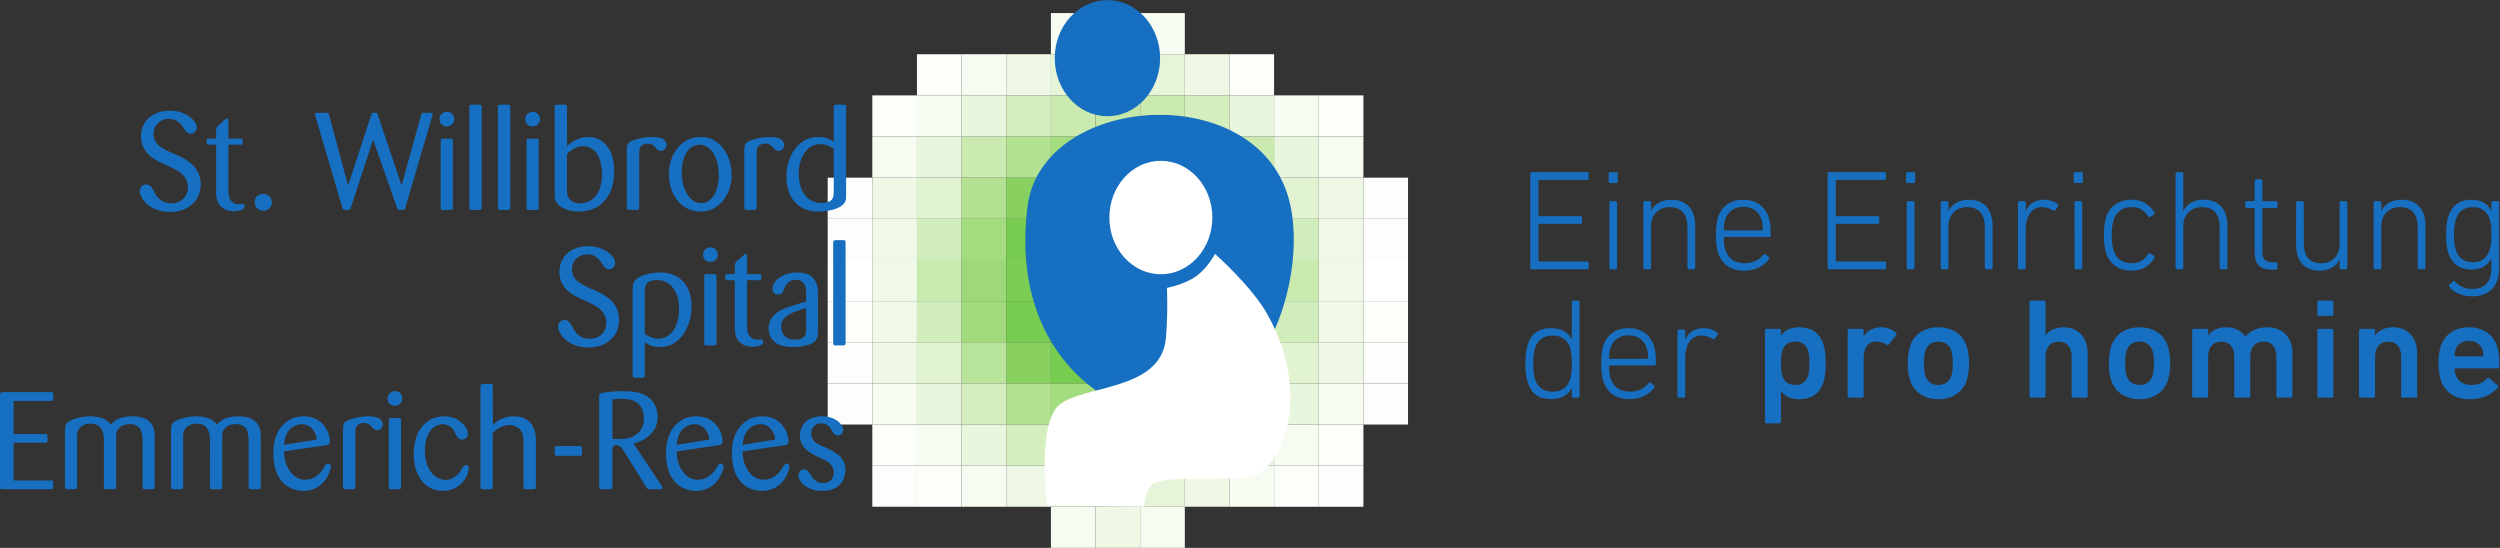 <?xml version="1.0" encoding="UTF-8" standalone="no"?>
<svg
   xmlns:dc="http://purl.org/dc/elements/1.1/"
   xmlns:cc="http://creativecommons.org/ns#"
   xmlns:rdf="http://www.w3.org/1999/02/22-rdf-syntax-ns#"
   xmlns:svg="http://www.w3.org/2000/svg"
   xmlns="http://www.w3.org/2000/svg"
   viewBox="0 0 799.32 175.173"
   height="175.173"
   width="799.32"
   xml:space="preserve"
   id="svg2"
   version="1.1"><rect x="0" y="0" width="799.32" height="175.173" fill="#333333" stroke="none"/><defs
     id="defs6" /><g
     transform="matrix(1.333,0,0,-1.333,0,175.173)"
     id="g10"><g
       transform="scale(0.1)"
       id="g12"><path
         id="path14"
         style="fill:#c4c3c3;fill-opacity:1;fill-rule:nonzero;stroke:none"
         d="m 2627.76,789.281 h 107.06 v -98.707 h -107.06 v 98.707 0" /><path
         id="path16"
         style="fill:#74ca4c;fill-opacity:1;fill-rule:nonzero;stroke:none"
         d="m 2627.76,887.973 h 107.06 v -98.692 h -107.06 v 98.692 0" /><path
         id="path18"
         style="fill:#9cd976;fill-opacity:1;fill-rule:nonzero;stroke:none"
         d="m 2627.76,986.672 h 107.06 v -98.699 h -107.06 v 98.699 0" /><path
         id="path20"
         style="fill:#c3e8a8;fill-opacity:1;fill-rule:nonzero;stroke:none"
         d="m 2627.76,1085.37 h 107.06 v -98.698 h -107.06 v 98.698 0" /><path
         id="path22"
         style="fill:#e6f5d9;fill-opacity:1;fill-rule:nonzero;stroke:none"
         d="m 2627.76,1184.07 h 107.06 v -98.7 h -107.06 v 98.7 0" /><path
         id="path24"
         style="fill:#eef8e5;fill-opacity:1;fill-rule:nonzero;stroke:none"
         d="m 2627.76,1282.77 h 107.06 v -98.7 h -107.06 v 98.7 0" /><path
         id="path26"
         style="fill:#5ec238;fill-opacity:1;fill-rule:nonzero;stroke:none"
         d="m 2627.76,591.875 h 107.06 V 493.18 h -107.06 v 98.695 0" /><path
         id="path28"
         style="fill:#cac9c9;fill-opacity:1;fill-rule:nonzero;stroke:none"
         d="m 2627.76,493.242 h 107.06 v -98.691 h -107.06 v 98.691 0" /><path
         id="path30"
         style="fill:#9cd976;fill-opacity:1;fill-rule:nonzero;stroke:none"
         d="m 2627.76,394.598 h 107.06 V 295.91 h -107.06 v 98.688 0" /><path
         id="path32"
         style="fill:#e7e6e6;fill-opacity:1;fill-rule:nonzero;stroke:none"
         d="m 2627.76,295.98 h 107.06 v -98.71 h -107.06 v 98.71 0" /><path
         id="path34"
         style="fill:#e6f5d9;fill-opacity:1;fill-rule:nonzero;stroke:none"
         d="m 2627.76,197.332 h 107.06 V 98.629 h -107.06 v 98.703 0" /><path
         id="path36"
         style="fill:#eef8e5;fill-opacity:1;fill-rule:nonzero;stroke:none"
         d="m 2627.76,98.691 h 107.06 V 0 h -107.06 v 98.691 0" /><path
         id="path38"
         style="fill:#67c540;fill-opacity:1;fill-rule:nonzero;stroke:none"
         d="m 2734.78,690.574 h 107.07 v -98.699 h -107.07 v 98.699 0" /><path
         id="path40"
         style="fill:#67c540;fill-opacity:1;fill-rule:nonzero;stroke:none"
         d="m 2734.78,789.281 h 107.07 v -98.707 h -107.07 v 98.707 0" /><path
         id="path42"
         style="fill:#77cb4f;fill-opacity:1;fill-rule:nonzero;stroke:none"
         d="m 2734.78,887.973 h 107.07 v -98.692 h -107.07 v 98.692 0" /><path
         id="path44"
         style="fill:#a4dc80;fill-opacity:1;fill-rule:nonzero;stroke:none"
         d="m 2734.78,986.672 h 107.07 v -98.699 h -107.07 v 98.699 0" /><path
         id="path46"
         style="fill:#caeab0;fill-opacity:1;fill-rule:nonzero;stroke:none"
         d="m 2734.78,1085.37 h 107.07 v -98.698 h -107.07 v 98.698 0" /><path
         id="path48"
         style="fill:#e6f5d9;fill-opacity:1;fill-rule:nonzero;stroke:none"
         d="m 2734.78,1184.07 h 107.07 v -98.7 h -107.07 v 98.7 0" /><path
         id="path50"
         style="fill:#f7fcf2;fill-opacity:1;fill-rule:nonzero;stroke:none"
         d="m 2734.78,1282.77 h 107.07 v -98.7 h -107.07 v 98.7 0" /><path
         id="path52"
         style="fill:#67c540;fill-opacity:1;fill-rule:nonzero;stroke:none"
         d="m 2734.78,591.875 h 107.07 V 493.18 h -107.07 v 98.695 0" /><path
         id="path54"
         style="fill:#77cb4f;fill-opacity:1;fill-rule:nonzero;stroke:none"
         d="m 2734.78,493.242 h 107.07 v -98.691 h -107.07 v 98.691 0" /><path
         id="path56"
         style="fill:#caeab0;fill-opacity:1;fill-rule:nonzero;stroke:none"
         d="m 2734.78,295.98 h 107.07 v -98.71 h -107.07 v 98.71 0" /><path
         id="path58"
         style="fill:#f7fcf2;fill-opacity:1;fill-rule:nonzero;stroke:none"
         d="m 2734.78,98.691 h 107.07 V 0 h -107.07 v 98.691 0" /><path
         id="path60"
         style="fill:#a4dc80;fill-opacity:1;fill-rule:nonzero;stroke:none"
         d="m 2734.78,394.598 h 107.07 V 295.91 h -107.07 v 98.688 0" /><path
         id="path62"
         style="fill:#e6f5d9;fill-opacity:1;fill-rule:nonzero;stroke:none"
         d="m 2734.78,197.332 h 107.07 V 98.629 h -107.07 v 98.703 0" /><path
         id="path64"
         style="fill:#7ccd54;fill-opacity:1;fill-rule:nonzero;stroke:none"
         d="m 2841.86,690.574 h 107.07 v -98.699 h -107.07 v 98.699 0" /><path
         id="path66"
         style="fill:#77cb4f;fill-opacity:1;fill-rule:nonzero;stroke:none"
         d="m 2841.86,789.281 h 107.07 v -98.707 h -107.07 v 98.707 0" /><path
         id="path68"
         style="fill:#88d160;fill-opacity:1;fill-rule:nonzero;stroke:none"
         d="m 2841.86,887.973 h 107.07 v -98.692 h -107.07 v 98.692 0" /><path
         id="path70"
         style="fill:#b3e192;fill-opacity:1;fill-rule:nonzero;stroke:none"
         d="m 2841.86,986.672 h 107.07 v -98.699 h -107.07 v 98.699 0" /><path
         id="path72"
         style="fill:#d4eebe;fill-opacity:1;fill-rule:nonzero;stroke:none"
         d="m 2841.86,1085.37 h 107.07 v -98.698 h -107.07 v 98.698 0" /><path
         id="path74"
         style="fill:#eef8e5;fill-opacity:1;fill-rule:nonzero;stroke:none"
         d="m 2841.86,1184.07 h 107.07 v -98.7 h -107.07 v 98.7 0" /><path
         id="path76"
         style="fill:#77cb4f;fill-opacity:1;fill-rule:nonzero;stroke:none"
         d="m 2841.86,591.875 h 107.07 V 493.18 h -107.07 v 98.695 0" /><path
         id="path78"
         style="fill:#88d160;fill-opacity:1;fill-rule:nonzero;stroke:none"
         d="m 2841.86,493.242 h 107.07 v -98.691 h -107.07 v 98.691 0" /><path
         id="path80"
         style="fill:#b3e192;fill-opacity:1;fill-rule:nonzero;stroke:none"
         d="m 2841.86,394.598 h 107.07 V 295.91 h -107.07 v 98.688 0" /><path
         id="path82"
         style="fill:#d4eebe;fill-opacity:1;fill-rule:nonzero;stroke:none"
         d="m 2841.86,295.98 h 107.07 v -98.71 h -107.07 v 98.71 0" /><path
         id="path84"
         style="fill:#eef8e5;fill-opacity:1;fill-rule:nonzero;stroke:none"
         d="m 2841.86,197.332 h 107.07 V 98.629 h -107.07 v 98.703 0" /><path
         id="path86"
         style="fill:#9dd978;fill-opacity:1;fill-rule:nonzero;stroke:none"
         d="m 2948.88,690.574 h 107.07 v -98.699 h -107.07 v 98.699 0" /><path
         id="path88"
         style="fill:#a4dc80;fill-opacity:1;fill-rule:nonzero;stroke:none"
         d="m 2948.88,789.281 h 107.07 v -98.707 h -107.07 v 98.707 0" /><path
         id="path90"
         style="fill:#b3e192;fill-opacity:1;fill-rule:nonzero;stroke:none"
         d="m 2948.88,887.973 h 107.07 v -98.692 h -107.07 v 98.692 0" /><path
         id="path92"
         style="fill:#caeab0;fill-opacity:1;fill-rule:nonzero;stroke:none"
         d="m 2948.88,986.672 h 107.07 v -98.699 h -107.07 v 98.699 0" /><path
         id="path94"
         style="fill:#e9f6de;fill-opacity:1;fill-rule:nonzero;stroke:none"
         d="m 2948.88,1085.37 h 107.07 v -98.698 h -107.07 v 98.698 0" /><path
         id="path96"
         style="fill:#fcfefa;fill-opacity:1;fill-rule:nonzero;stroke:none"
         d="m 2948.88,1184.07 h 107.07 v -98.7 h -107.07 v 98.7 0" /><path
         id="path98"
         style="fill:#a1da7c;fill-opacity:1;fill-rule:nonzero;stroke:none"
         d="m 2948.88,591.875 h 107.07 V 493.18 h -107.07 v 98.695 0" /><path
         id="path100"
         style="fill:#b9e49b;fill-opacity:1;fill-rule:nonzero;stroke:none"
         d="m 2948.88,493.242 h 107.07 v -98.691 h -107.07 v 98.691 0" /><path
         id="path102"
         style="fill:#e9f6de;fill-opacity:1;fill-rule:nonzero;stroke:none"
         d="m 2948.88,295.98 h 107.07 v -98.71 h -107.07 v 98.71 0" /><path
         id="path104"
         style="fill:#c2e7a5;fill-opacity:1;fill-rule:nonzero;stroke:none"
         d="m 2948.88,394.598 h 107.07 V 295.91 h -107.07 v 98.688 0" /><path
         id="path106"
         style="fill:#f7fcf2;fill-opacity:1;fill-rule:nonzero;stroke:none"
         d="m 2948.88,197.332 h 107.07 V 98.629 h -107.07 v 98.703 0" /><path
         id="path108"
         style="fill:#c8eaae;fill-opacity:1;fill-rule:nonzero;stroke:none"
         d="m 3056.06,690.574 h 107.07 v -98.699 h -107.07 v 98.699 0" /><path
         id="path110"
         style="fill:#d2edbc;fill-opacity:1;fill-rule:nonzero;stroke:none"
         d="m 3056.06,789.281 h 107.07 v -98.707 h -107.07 v 98.707 0" /><path
         id="path112"
         style="fill:#e1f3d1;fill-opacity:1;fill-rule:nonzero;stroke:none"
         d="m 3056.06,887.973 h 107.07 v -98.692 h -107.07 v 98.692 0" /><path
         id="path114"
         style="fill:#e9f6de;fill-opacity:1;fill-rule:nonzero;stroke:none"
         d="m 3056.06,986.672 h 107.07 v -98.699 h -107.07 v 98.699 0" /><path
         id="path116"
         style="fill:#f7fcf2;fill-opacity:1;fill-rule:nonzero;stroke:none"
         d="m 3056.06,1085.37 h 107.07 v -98.698 h -107.07 v 98.698 0" /><path
         id="path118"
         style="fill:#d2edbc;fill-opacity:1;fill-rule:nonzero;stroke:none"
         d="m 3056.06,591.875 h 107.07 V 493.18 h -107.07 v 98.695 0" /><path
         id="path120"
         style="fill:#e1f3d1;fill-opacity:1;fill-rule:nonzero;stroke:none"
         d="m 3056.06,493.242 h 107.07 v -98.691 h -107.07 v 98.691 0" /><path
         id="path122"
         style="fill:#f7fcf2;fill-opacity:1;fill-rule:nonzero;stroke:none"
         d="m 3056.06,295.98 h 107.07 v -98.71 h -107.07 v 98.71 0" /><path
         id="path124"
         style="fill:#e9f6de;fill-opacity:1;fill-rule:nonzero;stroke:none"
         d="m 3056.06,394.598 h 107.07 V 295.91 h -107.07 v 98.688 0" /><path
         id="path126"
         style="fill:#fcfefa;fill-opacity:1;fill-rule:nonzero;stroke:none"
         d="m 3056.06,197.332 h 107.07 V 98.629 h -107.07 v 98.703 0" /><path
         id="path128"
         style="fill:#f0f9e8;fill-opacity:1;fill-rule:nonzero;stroke:none"
         d="m 3163.14,690.574 h 107.06 v -98.699 h -107.06 v 98.699 0" /><path
         id="path130"
         style="fill:#f0f9e8;fill-opacity:1;fill-rule:nonzero;stroke:none"
         d="m 3163.14,789.281 h 107.06 v -98.707 h -107.06 v 98.707 0" /><path
         id="path132"
         style="fill:#eef8e5;fill-opacity:1;fill-rule:nonzero;stroke:none"
         d="m 3163.14,887.973 h 107.06 v -98.692 h -107.06 v 98.692 0" /><path
         id="path134"
         style="fill:#f7fcf2;fill-opacity:1;fill-rule:nonzero;stroke:none"
         d="m 3163.14,986.672 h 107.06 v -98.699 h -107.06 v 98.699 0" /><path
         id="path136"
         style="fill:#fcfefa;fill-opacity:1;fill-rule:nonzero;stroke:none"
         d="m 3163.14,1085.37 h 107.06 v -98.698 h -107.06 v 98.698 0" /><path
         id="path138"
         style="fill:#f0f9e8;fill-opacity:1;fill-rule:nonzero;stroke:none"
         d="M 3163.14,591.875 H 3270.2 V 493.18 h -107.06 v 98.695 0" /><path
         id="path140"
         style="fill:#eef8e5;fill-opacity:1;fill-rule:nonzero;stroke:none"
         d="m 3163.14,493.242 h 107.06 v -98.691 h -107.06 v 98.691 0" /><path
         id="path142"
         style="fill:#f7fcf2;fill-opacity:1;fill-rule:nonzero;stroke:none"
         d="M 3163.14,394.598 H 3270.2 V 295.91 h -107.06 v 98.688 0" /><path
         id="path144"
         style="fill:#fcfefa;fill-opacity:1;fill-rule:nonzero;stroke:none"
         d="m 3163.14,295.98 h 107.06 v -98.71 h -107.06 v 98.71 0" /><path
         id="path146"
         style="fill:#fdfefc;fill-opacity:1;fill-rule:nonzero;stroke:none"
         d="M 3163.14,197.332 H 3270.2 V 98.629 h -107.06 v 98.703 0" /><path
         id="path148"
         style="fill:#ffffff;fill-opacity:1;fill-rule:nonzero;stroke:none"
         d="m 3270.16,690.574 h 107.07 v -98.699 h -107.07 v 98.699 0" /><path
         id="path150"
         style="fill:#fdfefc;fill-opacity:1;fill-rule:nonzero;stroke:none"
         d="m 3270.16,789.281 h 107.07 v -98.707 h -107.07 v 98.707 0" /><path
         id="path152"
         style="fill:#fdfefc;fill-opacity:1;fill-rule:nonzero;stroke:none"
         d="m 3270.16,887.973 h 107.07 v -98.692 h -107.07 v 98.692 0" /><path
         id="path154"
         style="fill:#fcfefa;fill-opacity:1;fill-rule:nonzero;stroke:none"
         d="m 3270.16,591.875 h 107.07 V 493.18 h -107.07 v 98.695 0" /><path
         id="path156"
         style="fill:#fdfefc;fill-opacity:1;fill-rule:nonzero;stroke:none"
         d="m 3270.16,493.242 h 107.07 v -98.691 h -107.07 v 98.691 0" /><path
         id="path158"
         style="fill:#fdfefc;fill-opacity:1;fill-rule:nonzero;stroke:none"
         d="m 3270.16,394.598 h 107.07 V 295.91 h -107.07 v 98.688 0" /><path
         id="path160"
         style="fill:#59c134;fill-opacity:1;fill-rule:nonzero;stroke:none"
         d="m 2627.76,690.574 h 107.06 v -98.699 h -107.06 v 98.699 0" /><path
         id="path162"
         style="fill:#5ec238;fill-opacity:1;fill-rule:nonzero;stroke:none"
         d="m 2627.71,789.262 h 107.07 V 690.57 h -107.07 v 98.692 0" /><path
         id="path164"
         style="fill:#74ca4c;fill-opacity:1;fill-rule:nonzero;stroke:none"
         d="m 2627.71,493.242 h 107.07 v -98.707 h -107.07 v 98.707 0" /><path
         id="path166"
         style="fill:#c3e8a8;fill-opacity:1;fill-rule:nonzero;stroke:none"
         d="m 2627.71,295.969 h 107.07 V 197.27 h -107.07 v 98.699 0" /><path
         id="path168"
         style="fill:#67c540;fill-opacity:1;fill-rule:nonzero;stroke:none"
         d="m 2520.67,690.563 h 107.07 v -98.7 h -107.07 v 98.7 0" /><path
         id="path170"
         style="fill:#67c540;fill-opacity:1;fill-rule:nonzero;stroke:none"
         d="m 2520.67,789.262 h 107.07 v -98.699 h -107.07 v 98.699 0" /><path
         id="path172"
         style="fill:#77cb4f;fill-opacity:1;fill-rule:nonzero;stroke:none"
         d="m 2520.67,887.961 h 107.07 v -98.699 h -107.07 v 98.699 0" /><path
         id="path174"
         style="fill:#a4dc80;fill-opacity:1;fill-rule:nonzero;stroke:none"
         d="m 2520.67,986.648 h 107.07 v -98.687 h -107.07 v 98.687 0" /><path
         id="path176"
         style="fill:#caeab0;fill-opacity:1;fill-rule:nonzero;stroke:none"
         d="m 2520.67,1085.35 h 107.07 v -98.702 h -107.07 v 98.702 0" /><path
         id="path178"
         style="fill:#e6f5d9;fill-opacity:1;fill-rule:nonzero;stroke:none"
         d="m 2520.67,1184.05 h 107.07 v -98.7 h -107.07 v 98.7 0" /><path
         id="path180"
         style="fill:#f7fcf2;fill-opacity:1;fill-rule:nonzero;stroke:none"
         d="m 2520.67,1282.75 h 107.07 v -98.7 h -107.07 v 98.7 0" /><path
         id="path182"
         style="fill:#67c540;fill-opacity:1;fill-rule:nonzero;stroke:none"
         d="m 2520.67,591.871 h 107.07 V 493.18 h -107.07 v 98.691 0" /><path
         id="path184"
         style="fill:#77cb4f;fill-opacity:1;fill-rule:nonzero;stroke:none"
         d="m 2520.67,493.242 h 107.07 v -98.707 h -107.07 v 98.707 0" /><path
         id="path186"
         style="fill:#caeab0;fill-opacity:1;fill-rule:nonzero;stroke:none"
         d="m 2520.67,295.969 h 107.07 V 197.27 h -107.07 v 98.699 0" /><path
         id="path188"
         style="fill:#f7fcf2;fill-opacity:1;fill-rule:nonzero;stroke:none"
         d="m 2520.67,98.691 h 107.07 V 0 h -107.07 v 98.691 0" /><path
         id="path190"
         style="fill:#a4dc80;fill-opacity:1;fill-rule:nonzero;stroke:none"
         d="m 2520.67,394.594 h 107.07 v -98.696 h -107.07 v 98.696 0" /><path
         id="path192"
         style="fill:#e6f5d9;fill-opacity:1;fill-rule:nonzero;stroke:none"
         d="m 2520.67,197.332 h 107.07 V 98.629 h -107.07 v 98.703 0" /><path
         id="path194"
         style="fill:#7ccd54;fill-opacity:1;fill-rule:nonzero;stroke:none"
         d="m 2413.59,690.563 h 107.07 v -98.7 h -107.07 v 98.7 0" /><path
         id="path196"
         style="fill:#77cb4f;fill-opacity:1;fill-rule:nonzero;stroke:none"
         d="m 2413.59,789.262 h 107.07 v -98.699 h -107.07 v 98.699 0" /><path
         id="path198"
         style="fill:#88d160;fill-opacity:1;fill-rule:nonzero;stroke:none"
         d="m 2413.59,887.961 h 107.07 v -98.699 h -107.07 v 98.699 0" /><path
         id="path200"
         style="fill:#b3e192;fill-opacity:1;fill-rule:nonzero;stroke:none"
         d="m 2413.59,986.648 h 107.07 v -98.687 h -107.07 v 98.687 0" /><path
         id="path202"
         style="fill:#d4eebe;fill-opacity:1;fill-rule:nonzero;stroke:none"
         d="m 2413.59,1085.35 h 107.07 v -98.702 h -107.07 v 98.702 0" /><path
         id="path204"
         style="fill:#eef8e5;fill-opacity:1;fill-rule:nonzero;stroke:none"
         d="m 2413.59,1184.05 h 107.07 v -98.7 h -107.07 v 98.7 0" /><path
         id="path206"
         style="fill:#77cb4f;fill-opacity:1;fill-rule:nonzero;stroke:none"
         d="m 2413.59,591.871 h 107.07 V 493.18 h -107.07 v 98.691 0" /><path
         id="path208"
         style="fill:#88d160;fill-opacity:1;fill-rule:nonzero;stroke:none"
         d="m 2413.59,493.242 h 107.07 v -98.707 h -107.07 v 98.707 0" /><path
         id="path210"
         style="fill:#b3e192;fill-opacity:1;fill-rule:nonzero;stroke:none"
         d="m 2413.59,394.594 h 107.07 v -98.696 h -107.07 v 98.696 0" /><path
         id="path212"
         style="fill:#d4eebe;fill-opacity:1;fill-rule:nonzero;stroke:none"
         d="m 2413.59,295.969 h 107.07 V 197.27 h -107.07 v 98.699 0" /><path
         id="path214"
         style="fill:#eef8e5;fill-opacity:1;fill-rule:nonzero;stroke:none"
         d="m 2413.59,197.332 h 107.07 V 98.629 h -107.07 v 98.703 0" /><path
         id="path216"
         style="fill:#9dd978;fill-opacity:1;fill-rule:nonzero;stroke:none"
         d="m 2306.57,690.563 h 107.07 v -98.7 h -107.07 v 98.7 0" /><path
         id="path218"
         style="fill:#a4dc80;fill-opacity:1;fill-rule:nonzero;stroke:none"
         d="m 2306.57,789.262 h 107.07 v -98.699 h -107.07 v 98.699 0" /><path
         id="path220"
         style="fill:#b3e192;fill-opacity:1;fill-rule:nonzero;stroke:none"
         d="m 2306.57,887.961 h 107.07 v -98.699 h -107.07 v 98.699 0" /><path
         id="path222"
         style="fill:#caeab0;fill-opacity:1;fill-rule:nonzero;stroke:none"
         d="m 2306.57,986.648 h 107.07 v -98.687 h -107.07 v 98.687 0" /><path
         id="path224"
         style="fill:#e9f6de;fill-opacity:1;fill-rule:nonzero;stroke:none"
         d="m 2306.57,1085.35 h 107.07 v -98.702 h -107.07 v 98.702 0" /><path
         id="path226"
         style="fill:#f7fcf2;fill-opacity:1;fill-rule:nonzero;stroke:none"
         d="m 2306.57,1184.05 h 107.07 v -98.7 h -107.07 v 98.7 0" /><path
         id="path228"
         style="fill:#a1da7c;fill-opacity:1;fill-rule:nonzero;stroke:none"
         d="m 2306.57,591.871 h 107.07 V 493.18 h -107.07 v 98.691 0" /><path
         id="path230"
         style="fill:#b9e49b;fill-opacity:1;fill-rule:nonzero;stroke:none"
         d="m 2306.57,493.242 h 107.07 v -98.707 h -107.07 v 98.707 0" /><path
         id="path232"
         style="fill:#e9f6de;fill-opacity:1;fill-rule:nonzero;stroke:none"
         d="m 2306.57,295.969 h 107.07 V 197.27 h -107.07 v 98.699 0" /><path
         id="path234"
         style="fill:#d4eebe;fill-opacity:1;fill-rule:nonzero;stroke:none"
         d="m 2306.57,394.594 h 107.07 v -98.696 h -107.07 v 98.696 0" /><path
         id="path236"
         style="fill:#f7fcf2;fill-opacity:1;fill-rule:nonzero;stroke:none"
         d="m 2306.57,197.332 h 107.07 V 98.629 h -107.07 v 98.703 0" /><path
         id="path238"
         style="fill:#c8eaae;fill-opacity:1;fill-rule:nonzero;stroke:none"
         d="m 2199.39,690.563 h 107.06 v -98.7 h -107.06 v 98.7 0" /><path
         id="path240"
         style="fill:#d2edbc;fill-opacity:1;fill-rule:nonzero;stroke:none"
         d="m 2199.39,789.262 h 107.06 v -98.699 h -107.06 v 98.699 0" /><path
         id="path242"
         style="fill:#e1f3d1;fill-opacity:1;fill-rule:nonzero;stroke:none"
         d="m 2199.39,887.961 h 107.06 v -98.699 h -107.06 v 98.699 0" /><path
         id="path244"
         style="fill:#e9f6de;fill-opacity:1;fill-rule:nonzero;stroke:none"
         d="m 2199.39,986.648 h 107.06 v -98.687 h -107.06 v 98.687 0" /><path
         id="path246"
         style="fill:#f7fcf2;fill-opacity:1;fill-rule:nonzero;stroke:none"
         d="m 2199.39,1085.35 h 107.06 v -98.702 h -107.06 v 98.702 0" /><path
         id="path248"
         style="fill:#d2edbc;fill-opacity:1;fill-rule:nonzero;stroke:none"
         d="m 2199.39,591.871 h 107.06 V 493.18 h -107.06 v 98.691 0" /><path
         id="path250"
         style="fill:#e1f3d1;fill-opacity:1;fill-rule:nonzero;stroke:none"
         d="m 2199.39,493.242 h 107.06 v -98.707 h -107.06 v 98.707 0" /><path
         id="path252"
         style="fill:#f7fcf2;fill-opacity:1;fill-rule:nonzero;stroke:none"
         d="m 2199.39,295.969 h 107.06 V 197.27 h -107.06 v 98.699 0" /><path
         id="path254"
         style="fill:#e9f6de;fill-opacity:1;fill-rule:nonzero;stroke:none"
         d="m 2199.39,394.594 h 107.06 v -98.696 h -107.06 v 98.696 0" /><path
         id="path256"
         style="fill:#fcfefa;fill-opacity:1;fill-rule:nonzero;stroke:none"
         d="m 2199.39,197.332 h 107.06 V 98.629 h -107.06 v 98.703 0" /><path
         id="path258"
         style="fill:#f0f9e8;fill-opacity:1;fill-rule:nonzero;stroke:none"
         d="m 2092.31,690.563 h 107.07 v -98.7 h -107.07 v 98.7 0" /><path
         id="path260"
         style="fill:#f0f9e8;fill-opacity:1;fill-rule:nonzero;stroke:none"
         d="m 2092.31,789.262 h 107.07 v -98.699 h -107.07 v 98.699 0" /><path
         id="path262"
         style="fill:#eef8e5;fill-opacity:1;fill-rule:nonzero;stroke:none"
         d="m 2092.31,887.961 h 107.07 v -98.699 h -107.07 v 98.699 0" /><path
         id="path264"
         style="fill:#f7fcf2;fill-opacity:1;fill-rule:nonzero;stroke:none"
         d="m 2092.31,986.648 h 107.07 v -98.687 h -107.07 v 98.687 0" /><path
         id="path266"
         style="fill:#fcfefa;fill-opacity:1;fill-rule:nonzero;stroke:none"
         d="m 2092.31,1085.35 h 107.07 v -98.702 h -107.07 v 98.702 0" /><path
         id="path268"
         style="fill:#f0f9e8;fill-opacity:1;fill-rule:nonzero;stroke:none"
         d="m 2092.31,591.871 h 107.07 V 493.18 h -107.07 v 98.691 0" /><path
         id="path270"
         style="fill:#eef8e5;fill-opacity:1;fill-rule:nonzero;stroke:none"
         d="m 2092.31,493.242 h 107.07 v -98.707 h -107.07 v 98.707 0" /><path
         id="path272"
         style="fill:#f7fcf2;fill-opacity:1;fill-rule:nonzero;stroke:none"
         d="m 2092.31,394.594 h 107.07 v -98.696 h -107.07 v 98.696 0" /><path
         id="path274"
         style="fill:#fcfefa;fill-opacity:1;fill-rule:nonzero;stroke:none"
         d="m 2092.31,295.969 h 107.07 V 197.27 h -107.07 v 98.699 0" /><path
         id="path276"
         style="fill:#fdfefc;fill-opacity:1;fill-rule:nonzero;stroke:none"
         d="m 2092.31,197.332 h 107.07 V 98.629 h -107.07 v 98.703 0" /><path
         id="path278"
         style="fill:#ffffff;fill-opacity:1;fill-rule:nonzero;stroke:none"
         d="m 1985.29,690.563 h 107.07 v -98.7 h -107.07 v 98.7 0" /><path
         id="path280"
         style="fill:#fdfefc;fill-opacity:1;fill-rule:nonzero;stroke:none"
         d="m 1985.29,789.262 h 107.07 v -98.699 h -107.07 v 98.699 0" /><path
         id="path282"
         style="fill:#fdfefc;fill-opacity:1;fill-rule:nonzero;stroke:none"
         d="m 1985.29,887.961 h 107.07 v -98.699 h -107.07 v 98.699 0" /><path
         id="path284"
         style="fill:#fcfefa;fill-opacity:1;fill-rule:nonzero;stroke:none"
         d="m 1985.29,591.871 h 107.07 V 493.18 h -107.07 v 98.691 0" /><path
         id="path286"
         style="fill:#fdfefc;fill-opacity:1;fill-rule:nonzero;stroke:none"
         d="m 1985.29,493.242 h 107.07 v -98.707 h -107.07 v 98.707 0" /><path
         id="path288"
         style="fill:#fdfefc;fill-opacity:1;fill-rule:nonzero;stroke:none"
         d="m 1985.29,394.594 h 107.07 v -98.696 h -107.07 v 98.696 0" /><path
         id="path290"
         style="fill:#fcfefa;fill-opacity:1;fill-rule:nonzero;stroke:none"
         d="m 2199.39,1184 h 107.06 v -98.7 h -107.06 v 98.7 0" /><path
         id="path292"
         style="fill:#176fc1;fill-opacity:1;fill-rule:nonzero;stroke:none"
         d="m 384.438,924.84 c -9.567,4.617 -46.196,21.121 -46.196,61.715 0,4.285 0.328,15.505 5.61,26.725 11.546,24.75 36.625,35.31 62.695,35.31 6.269,0 24.094,-0.33 41.25,-9.9 5.941,-3.3 9.902,-6.93 11.887,-8.58 1.648,-1.32 12.207,-10.23 12.207,-21.45 0,-7.92 -5.614,-15.18 -14.192,-15.18 -8.246,0 -12.207,5.938 -13.863,8.25 l -1.977,3.31 c -8.91,14.18 -19.14,24.08 -36.961,24.08 -2.636,0 -7.257,0 -13.199,-2.31 -14.515,-4.95 -23.429,-18.48 -23.429,-33.662 0,-5.277 1.32,-17.156 11.55,-27.058 6.602,-5.938 16.828,-11.547 33.66,-19.141 l 17.493,-7.918 c 11.879,-5.613 15.507,-8.25 21.117,-12.211 19.14,-13.527 29.371,-31.351 29.371,-55.109 0,-14.191 -4.293,-24.754 -6.602,-29.699 -7.257,-14.192 -26.73,-36.305 -66.328,-36.305 -9.238,0 -42.57,0.992 -63.027,26.406 -4.957,5.938 -10.563,15.836 -10.563,23.754 0,8.582 6.602,15.844 15.508,15.844 4.293,0 9.903,-1.652 14.848,-9.238 l 2.641,-4.953 c 3.96,-8.247 14.191,-31.02 42.57,-31.02 10.562,0 20.465,2.973 28.383,10.227 4.289,4.293 11.879,13.203 11.879,28.386 0,6.598 -1.649,20.125 -14.52,31.68 -9.242,8.906 -22.437,14.187 -33.664,19.801 l -18.148,8.246" /><path
         id="path294"
         style="fill:#176fc1;fill-opacity:1;fill-rule:nonzero;stroke:none"
         d="m 547.789,859.828 c 0.332,-2.308 0.332,-4.285 0.332,-6.269 0,-8.911 1.317,-16.168 7.586,-22.442 1.32,-1.312 4.953,-4.617 10.231,-5.937 2.972,-0.992 4.292,-0.66 7.261,-0.66 h 3.633 c 2.965,0.66 6.27,1.324 8.574,-1.981 0.332,-0.328 1.321,-1.976 1.321,-4.285 0,-1.652 -0.657,-2.973 -1.649,-4.293 -2.637,-2.969 -12.539,-6.598 -23.762,-6.598 -17.816,0 -34.644,7.918 -40.589,26.071 -2.309,7.254 -2.309,12.871 -2.309,20.457 v 113.191 h -17.816 c -2.973,0 -4.622,-0.332 -4.954,4.617 v 5.281 c 0.332,3.961 0.993,4.622 5.278,4.622 h 17.492 v 20.128 c 0.332,5.94 0.992,6.93 4.949,11.22 l 15.512,13.53 c 0.988,0.99 3.957,3.63 5.609,3.63 0.989,0 1.649,-0.66 2.309,-1.32 1.324,-1.65 0.992,-3.3 0.992,-6.93 v -40.258 h 29.043 c 4.285,0 4.945,0 4.945,-4.622 v -4.949 c 0,-4.617 -0.332,-4.949 -4.945,-4.949 H 547.789 V 859.828" /><path
         id="path296"
         style="fill:#176fc1;fill-opacity:1;fill-rule:nonzero;stroke:none"
         d="m 631.273,808.68 c -2.968,0 -6.269,0.988 -8.91,1.98 -10.23,4.953 -11.215,14.852 -11.215,18.813 0,1.976 0,5.277 2.309,9.898 5.277,8.91 15.176,9.902 18.148,9.902 11.547,0 20.793,-9.238 20.461,-21.125 -0.332,-11.218 -9.57,-19.468 -20.793,-19.468" /><path
         id="path298"
         style="fill:#176fc1;fill-opacity:1;fill-rule:nonzero;stroke:none"
         d="m 841.484,815.941 c -1.648,-4.617 -1.316,-4.949 -6.601,-5.281 h -6.598 c -4.617,0 -5.609,0.996 -7.262,5.281 l -64.015,217.799 c -0.664,2.64 -1.32,4.62 -1.32,5.61 0,2.64 1.32,4.62 5.605,4.29 h 20.793 c 3.957,0 5.937,0.33 7.586,-6.6 l 45.211,-167.97 54.785,166.98 c 0.984,3.3 1.977,6.27 3.297,7.26 0.332,0.33 1.32,0.33 1.98,0.33 h 5.938 c 4.293,0 4.621,-2.31 5.609,-5.94 l 56.766,-168.63 46.522,168.3 c 1.66,5.61 3.63,6.6 6.93,6.27 h 14.85 c 4.63,0 5.94,-0.66 5.94,-3.96 0,-0.99 -0.99,-4.95 -1.31,-5.94 L 972.168,815.941 c -1.324,-5.281 -2.641,-5.281 -5.617,-5.281 h -7.586 c -2.969,0 -4.621,-0.328 -6.602,4.953 l -57.418,163.68 -53.461,-163.352" /><path
         id="path300"
         style="fill:#176fc1;fill-opacity:1;fill-rule:nonzero;stroke:none"
         d="m 1061.59,810.66 c -4.95,0 -4.62,1.981 -4.62,6.27 v 158.402 c 0,2.969 -0.66,6.27 5.61,6.27 h 17.49 c 5.61,0 6.27,-0.993 6.27,-6.27 v -158.73 c 0,-5.278 -0.99,-5.942 -6.27,-5.942 z m 9.9,200.31 c -9.9,0 -17.49,6.93 -17.49,17.16 0,10.23 7.92,17.82 18.15,17.82 9.9,-0.33 16.83,-6.93 17.16,-16.83 0.66,-10.56 -7.26,-18.15 -17.82,-18.15" /><path
         id="path302"
         style="fill:#176fc1;fill-opacity:1;fill-rule:nonzero;stroke:none"
         d="m 1149.04,1063.11 c 4.95,0.33 5.94,-0.66 6.27,-5.61 V 816.602 c 0,-3.633 -0.33,-5.942 -6.27,-5.942 h -17.16 c -5.61,0 -5.94,0.664 -6.27,5.942 v 241.228 c 0.33,3.96 0.99,5.28 6.93,5.28 h 16.5" /><path
         id="path304"
         style="fill:#176fc1;fill-opacity:1;fill-rule:nonzero;stroke:none"
         d="m 1217.68,1063.11 c 4.95,0.33 5.93,-0.66 6.26,-5.61 V 816.602 c 0,-3.633 -0.33,-5.942 -6.26,-5.942 h -17.16 c -5.61,0 -5.95,0.664 -6.28,5.942 v 241.228 c 0.33,3.96 0.99,5.28 6.94,5.28 h 16.5" /><path
         id="path306"
         style="fill:#176fc1;fill-opacity:1;fill-rule:nonzero;stroke:none"
         d="m 1267.5,810.66 c -4.95,0 -4.62,1.981 -4.62,6.27 v 158.402 c 0,2.969 -0.66,6.27 5.61,6.27 h 17.49 c 5.61,0 6.27,-0.993 6.27,-6.27 v -158.73 c 0,-5.278 -0.99,-5.942 -6.27,-5.942 z m 9.9,200.31 c -9.9,0 -17.49,6.93 -17.49,17.16 0,10.23 7.92,17.82 18.15,17.82 9.9,-0.33 16.83,-6.93 17.16,-16.83 0.66,-10.56 -7.26,-18.15 -17.82,-18.15" /><path
         id="path308"
         style="fill:#176fc1;fill-opacity:1;fill-rule:nonzero;stroke:none"
         d="m 1359.9,859.504 c 0,-5.285 0.33,-11.223 2.31,-16.504 6.27,-15.844 26.4,-16.5 29.7,-16.5 3.96,0 13.2,0.656 22.44,5.613 23.1,12.207 29.7,39.93 29.7,63.688 0,2.64 0.33,39.265 -17.82,56.429 -3.63,3.629 -13.86,11.223 -28.05,11.223 -6.27,0 -11.88,-1.652 -13.53,-2.312 -13.2,-4.621 -21.12,-12.543 -24.75,-16.168 z m -29.37,197.016 c -0.33,4.94 0.66,6.59 5.94,6.59 h 16.5 c 6.27,0 6.93,-0.66 6.93,-6.59 l 0.33,-92.411 c 6.93,5.946 24.42,21.454 51.15,21.454 18.15,0 32.67,-6.934 43.89,-20.793 14.19,-17.489 17.82,-38.606 17.82,-60.715 0,-31.356 -7.59,-48.844 -15.18,-60.723 -15.51,-24.754 -40.26,-36.633 -69.3,-36.633 -29.04,0 -48.84,12.543 -54.45,22.442 -3.63,6.269 -3.96,12.211 -3.63,26.07 v 201.309" /><path
         id="path310"
         style="fill:#176fc1;fill-opacity:1;fill-rule:nonzero;stroke:none"
         d="m 1510.38,810.66 c -4.95,0 -6.6,0.664 -6.93,5.942 v 137.941 c 0.33,11.547 0.99,16.496 12.54,21.773 7.59,3.301 26.4,9.247 48.84,9.247 8.25,0 19.8,-0.989 26.73,-5.614 1.65,-1.32 7.26,-5.933 7.26,-13.527 0,-7.594 -5.61,-14.192 -13.53,-14.192 -5.28,0.329 -7.92,2.637 -11.22,5.938 l -2.97,3.301 c -2.64,2.969 -7.59,8.254 -17.82,8.254 -1.98,0 -10.89,-0.66 -15.84,-6.27 -4.29,-4.953 -4.29,-10.894 -4.29,-17.164 V 816.27 c 0,-5.61 -3.63,-5.61 -5.94,-5.61 h -16.83" /><path
         id="path312"
         style="fill:#176fc1;fill-opacity:1;fill-rule:nonzero;stroke:none"
         d="m 1713.66,942.328 c -2.64,4.953 -14.19,25.086 -35.97,24.754 -6.6,0 -20.46,-2.312 -30.36,-17.488 -5.28,-8.25 -12.21,-24.422 -12.21,-48.516 0,-8.246 0.99,-19.14 2.97,-27.387 4.29,-19.8 18.81,-46.859 43.56,-46.859 24.09,0 44.22,26.398 42.24,72.93 -0.33,5.609 -1.32,25.41 -10.23,42.566 z m 28.05,-98.664 c -6.27,-10.562 -24.42,-36.965 -61.38,-36.965 -9.57,0 -32.67,1.649 -51.16,21.781 -9.56,10.231 -24.74,32.344 -24.74,67.653 0,20.461 4.94,39.597 16.5,56.758 19.47,29.371 45.54,32.672 59.06,32.672 10.9,0 31.68,-1.321 50.5,-22.11 8.58,-9.57 23.76,-32.012 24.42,-66.336 0.33,-8.578 -0.34,-31.679 -13.2,-53.453" /><path
         id="path314"
         style="fill:#176fc1;fill-opacity:1;fill-rule:nonzero;stroke:none"
         d="m 1792.2,810.66 c -4.95,0 -6.6,0.664 -6.93,5.942 v 137.941 c 0.33,11.547 0.98,16.496 12.54,21.773 7.59,3.301 26.39,9.247 48.84,9.247 8.25,0 19.8,-0.989 26.72,-5.614 1.65,-1.32 7.27,-5.933 7.27,-13.527 0,-7.594 -5.62,-14.192 -13.54,-14.192 -5.27,0.329 -7.92,2.637 -11.22,5.938 l -2.97,3.301 c -2.63,2.969 -7.58,8.254 -17.81,8.254 -1.98,0 -10.9,-0.66 -15.84,-6.27 -4.29,-4.953 -4.29,-10.894 -4.29,-17.164 V 816.27 c 0,-5.61 -3.63,-5.61 -5.94,-5.61 h -16.83" /><path
         id="path316"
         style="fill:#176fc1;fill-opacity:1;fill-rule:nonzero;stroke:none"
         d="m 1999.77,956.52 c -4.63,3.632 -14.85,11.878 -31.68,11.878 -7.6,0 -14.85,-1.648 -21.45,-5.277 -13.86,-7.922 -30.7,-27.723 -30.7,-64.351 0,-4.946 0,-28.047 9.9,-45.54 4.62,-7.917 17.83,-26.074 44.56,-26.074 1.98,0 9.23,0 15.5,2.317 11.89,4.289 13.87,12.207 13.87,23.757 z m 0,99.33 c 0,2.97 -0.33,7.59 6.27,7.26 h 16.83 c 3.63,0 6.93,0.33 6.6,-6.59 V 845.641 c 0.33,-9.899 -1.32,-13.86 -3.97,-18.153 -11.54,-16.496 -44.22,-20.789 -62.04,-20.789 -8.24,0 -30.68,0.332 -49.82,15.84 -12.87,10.563 -27.4,30.691 -27.4,68.309 0,9.906 0.99,19.8 3.64,29.371 6.27,25.742 22.76,51.152 48.5,61.051 8.26,3.304 16.51,4.293 25.41,4.293 18.81,0 29.38,-6.934 35.98,-10.895 v 81.182" /><path
         id="path318"
         style="fill:#176fc1;fill-opacity:1;fill-rule:nonzero;stroke:none"
         d="m 1387.95,599.844 c -9.57,4.613 -46.2,21.117 -46.2,61.711 0,4.289 0.33,15.504 5.61,26.726 11.55,24.75 36.63,35.313 62.7,35.313 6.27,0 24.09,-0.332 41.25,-9.903 5.94,-3.3 9.9,-6.929 11.88,-8.578 1.65,-1.324 12.21,-10.23 12.21,-21.449 0,-7.922 -5.61,-15.184 -14.19,-15.184 -8.25,0 -12.21,5.946 -13.86,8.247 l -1.98,3.308 c -8.91,14.184 -19.14,24.086 -36.96,24.086 -2.64,0 -7.26,0 -13.2,-2.308 -14.52,-4.95 -23.43,-18.481 -23.43,-33.661 0,-5.281 1.33,-17.16 11.55,-27.058 6.6,-5.942 16.83,-11.551 33.66,-19.145 l 17.49,-7.918 c 11.88,-5.609 15.51,-8.25 21.13,-12.211 19.13,-13.527 29.36,-31.351 29.36,-55.105 0,-14.195 -4.29,-24.75 -6.6,-29.703 -7.26,-14.192 -26.73,-36.297 -66.33,-36.297 -9.24,0 -42.57,0.984 -63.03,26.398 -4.95,5.938 -10.56,15.836 -10.56,23.758 0,8.578 6.6,15.844 15.51,15.844 4.29,0 9.9,-1.656 14.85,-9.242 l 2.64,-4.953 c 3.96,-8.247 14.19,-31.02 42.57,-31.02 10.56,0 20.46,2.973 28.38,10.227 4.29,4.293 11.88,13.203 11.88,28.386 0,6.602 -1.65,20.125 -14.52,31.68 -9.24,8.906 -22.44,14.187 -33.66,19.801 l -18.15,8.25" /><path
         id="path320"
         style="fill:#176fc1;fill-opacity:1;fill-rule:nonzero;stroke:none"
         d="m 1546.68,512.719 c 2.97,-1.645 17.82,-11.219 33,-10.895 4.29,0 12.21,0.664 21.45,6.274 28.05,16.832 27.72,60.062 27.72,65.015 0,18.149 -3.3,35.637 -14.85,50.817 -1.98,2.64 -7.26,9.246 -15.84,13.531 -4.29,1.977 -11.55,4.953 -23.1,4.953 -7.26,0 -12.87,-1.652 -15.51,-2.644 -12.87,-5.278 -12.87,-15.508 -12.87,-27.055 z m 0,-98.996 c -0.33,-5.61 -2.64,-5.61 -5.61,-5.61 h -16.83 c -6.27,-0.332 -6.93,2.965 -6.93,5.942 v 199.976 c 0,3.297 0,6.93 0.33,10.563 0.33,10.883 2.97,16.828 12.54,22.769 8.25,5.278 26.73,13.2 52.14,13.2 8.58,0 35.31,-0.333 54.78,-20.133 9.91,-9.567 21.78,-29.039 21.78,-61.375 0,-44.227 -24.75,-97.356 -76.56,-97.356 -18.81,0 -29.37,7.266 -35.64,11.879 v -79.855" /><path
         id="path322"
         style="fill:#176fc1;fill-opacity:1;fill-rule:nonzero;stroke:none"
         d="m 1693.86,485.66 c -4.95,0 -4.62,1.977 -4.62,6.27 v 158.402 c 0,2.969 -0.66,6.27 5.61,6.27 h 17.49 c 5.61,0 6.27,-0.989 6.27,-6.27 v -158.73 c 0,-5.278 -0.99,-5.942 -6.27,-5.942 z m 9.9,200.313 c -9.9,0 -17.49,6.933 -17.49,17.164 0,10.226 7.92,17.816 18.15,17.816 9.9,-0.332 16.83,-6.933 17.17,-16.832 0.65,-10.562 -7.27,-18.148 -17.83,-18.148" /><path
         id="path324"
         style="fill:#176fc1;fill-opacity:1;fill-rule:nonzero;stroke:none"
         d="m 1791.87,534.828 c 0.33,-2.308 0.33,-4.285 0.33,-6.269 0,-8.907 1.32,-16.168 7.59,-22.442 1.32,-1.312 4.95,-4.617 10.23,-5.937 2.97,-0.985 4.29,-0.653 7.26,-0.653 h 3.63 c 2.97,0.653 6.27,1.317 8.58,-1.988 0.33,-0.328 1.32,-1.984 1.32,-4.281 0,-1.656 -0.66,-2.977 -1.65,-4.293 -2.64,-2.973 -12.54,-6.602 -23.76,-6.602 -17.82,0 -34.65,7.918 -40.59,26.067 -2.31,7.261 -2.31,12.875 -2.31,20.461 v 113.191 h -17.82 c -2.97,0 -4.62,-0.332 -4.95,4.617 v 5.281 c 0.33,3.961 0.99,4.622 5.28,4.622 h 17.49 v 20.125 c 0.33,5.945 0.99,6.937 4.95,11.222 l 15.51,13.531 c 0.99,0.993 3.96,3.633 5.61,3.633 0.99,0 1.65,-0.664 2.31,-1.324 1.32,-1.648 0.99,-3.297 0.99,-6.926 v -40.261 h 29.04 c 4.29,0 4.95,0 4.95,-4.622 v -4.949 c 0,-4.617 -0.33,-4.949 -4.95,-4.949 h -29.04 V 534.828" /><path
         id="path326"
         style="fill:#176fc1;fill-opacity:1;fill-rule:nonzero;stroke:none"
         d="m 1920.57,571.465 c -19.14,-6.602 -46.86,-14.856 -46.86,-40.594 0,-3.297 0.66,-14.519 8.25,-22.441 8.58,-9.235 22.11,-8.903 25.41,-8.903 0.98,0 19.47,-0.332 24.42,11.547 1.65,3.961 1.65,8.578 1.65,12.207 v 52.145 z m 12.87,36.625 c 0,9.902 0.32,22.109 -8.58,29.699 -6.27,4.949 -14.19,5.281 -16.51,5.281 -4.62,0 -15.17,-0.988 -22.43,-11.55 -1.98,-2.965 -2.98,-4.618 -4.95,-9.899 l -1.65,-4.293 c -1.98,-4.285 -3.63,-6.922 -8.25,-8.906 -1.98,-0.66 -4.95,-0.992 -5.28,-0.992 -3.96,0.332 -12.88,2.976 -12.88,13.859 0,3.961 1.32,11.555 7.6,18.813 7.26,8.91 24.42,20.461 52.14,20.461 3.96,0 25.41,0 37.62,-12.868 13.2,-13.867 11.87,-35.644 11.87,-39.933 V 519.98 c -0.32,-14.187 -1.97,-23.757 -16.49,-30.359 -6.93,-3.297 -23.76,-7.922 -44.22,-7.922 -31.03,0 -45.87,10.563 -52.8,23.766 -3.3,6.594 -5.29,13.523 -5.29,21.117 0.34,21.449 14.19,33 20.14,37.617 11.88,8.582 26.73,13.864 55.44,22.442 l 14.52,4.293 v 17.156" /><path
         id="path328"
         style="fill:#176fc1;fill-opacity:1;fill-rule:nonzero;stroke:none"
         d="m 2021.88,738.113 c 4.95,0.328 5.94,-0.664 6.27,-5.613 V 491.602 c 0,-3.633 -0.33,-5.942 -6.27,-5.942 h -17.16 c -5.61,0 -5.95,0.664 -6.28,5.942 v 241.23 c 0.33,3.961 1,5.281 6.94,5.281 h 16.5" /><path
         id="path330"
         style="fill:#176fc1;fill-opacity:1;fill-rule:nonzero;stroke:none"
         d="m 32.672,161.781 h 89.101 c 4.95,0 6.27,-0.332 5.938,-5.941 v -9.57 c 0.332,-4.95 -1.652,-5.61 -6.27,-5.61 H 6.602 C 1.324,140.66 0.332,141 0,146.602 v 219.453 c 0.332,5.273 0.66,7.586 6.602,7.586 H 121.773 c 3.957,0 6.27,-0.325 5.938,-4.95 v -10.234 c 0,-4.617 -0.988,-6.269 -6.27,-5.937 H 32.672 V 272.988 H 107.91 c 2.973,0 5.942,0.992 5.942,-5.277 v -9.902 c 0,-4.95 -1.325,-5.278 -5.942,-5.61 H 32.672 v -90.418" /><path
         id="path332"
         style="fill:#176fc1;fill-opacity:1;fill-rule:nonzero;stroke:none"
         d="m 371.25,146.93 c 0,-4.621 -1.324,-5.93 -5.941,-6.27 h -17.493 c -4.949,0 -5.941,1.32 -5.941,6.27 v 107.582 c 0,9.238 -0.332,22.437 -5.937,31.019 -3.301,5.278 -10.895,11.551 -25.739,11.551 -18.484,-0.332 -27.39,-11.223 -30.035,-18.152 -1.316,-3.961 -1.648,-7.918 -1.648,-16.5 v -115.5 c 0,-4.621 -0.993,-6.27 -5.606,-6.27 h -17.488 c -4.625,0 -6.277,0.988 -6.277,5.942 V 257.48 c 0,7.59 1.324,40.59 -32.008,40.59 -19.141,0 -27.719,-10.558 -30.36,-18.148 -1.98,-5.613 -1.98,-11.551 -1.98,-17.492 v -115.5 c 0,-3.301 0.332,-6.27 -6.266,-6.27 h -16.832 c -4.953,0 -5.941,1.649 -5.941,6.27 v 132.66 c 0,2.64 0,5.281 0.328,7.922 0.328,6.597 1.98,12.539 13.859,18.476 6.93,3.301 25.078,9.567 46.535,9.567 3.625,0 25.735,0 40.254,-10.555 3.965,-2.641 5.942,-5.609 9.243,-9.238 1.984,2.308 4.293,4.289 6.601,6.269 8.25,7.258 21.117,13.524 45.211,13.524 6.926,0 41.582,0.668 51.145,-29.696 1.652,-6.269 2.316,-11.218 2.316,-23.429 v -115.5" /><path
         id="path334"
         style="fill:#176fc1;fill-opacity:1;fill-rule:nonzero;stroke:none"
         d="m 625.672,146.93 c 0,-4.621 -1.317,-5.93 -5.938,-6.27 h -17.488 c -4.949,0 -5.937,1.32 -5.937,6.27 v 107.582 c 0,9.238 -0.332,22.437 -5.942,31.019 -3.301,5.278 -10.89,11.551 -25.738,11.551 -18.481,-0.332 -27.395,-11.223 -30.035,-18.152 -1.317,-3.961 -1.649,-7.918 -1.649,-16.5 v -115.5 c 0,-4.621 -0.988,-6.27 -5.609,-6.27 h -17.488 c -4.625,0 -6.274,0.988 -6.274,5.942 V 257.48 c 0,7.59 1.324,40.59 -32.011,40.59 -19.141,0 -27.715,-10.558 -30.356,-18.148 -1.98,-5.613 -1.98,-11.551 -1.98,-17.492 v -115.5 c 0,-3.301 0.328,-6.27 -6.266,-6.27 h -16.832 c -4.957,0 -5.945,1.649 -5.945,6.27 v 132.66 c 0,2.64 0,5.281 0.332,7.922 0.328,6.597 1.98,12.539 13.859,18.476 6.934,3.301 25.082,9.567 46.527,9.567 3.633,0 25.743,0 40.266,-10.555 3.961,-2.641 5.937,-5.609 9.238,-9.238 1.977,2.308 4.285,4.289 6.598,6.269 8.25,7.258 21.121,13.524 45.207,13.524 6.934,0 41.582,0.668 51.152,-29.696 1.653,-6.269 2.309,-11.218 2.309,-23.429 v -115.5" /><path
         id="path336"
         style="fill:#176fc1;fill-opacity:1;fill-rule:nonzero;stroke:none"
         d="m 759.652,259.789 c -0.332,1.66 -0.332,4.293 -1.316,7.922 -1.324,5.609 -10.231,29.039 -34.324,29.039 -3.301,0 -10.555,-0.66 -18.809,-4.949 -10.558,-5.61 -21.781,-17.821 -24.09,-44.551 z m 19.473,-64.019 c 1.645,3.3 3.297,6.601 7.918,6.601 6.273,0 6.605,-6.93 6.605,-8.25 0,-2.301 -1.324,-7.25 -3.632,-13.199 -10.563,-27.063 -32.672,-44.223 -62.371,-44.223 -3.957,0 -14.52,0.332 -25.415,4.621 -23.101,8.578 -46.527,32.012 -46.527,85.141 0,42.57 15.84,64.019 31.02,75.57 6.929,5.278 19.8,13.524 41.578,13.524 35.64,0 50.824,-22.106 56.762,-34.317 2.968,-6.597 6.269,-17.156 6.269,-24.418 0,-9.238 -5.277,-9.898 -9.57,-10.558 L 681.113,231.41 c 0.328,-7.922 0.992,-30.031 15.18,-48.84 4.621,-5.941 15.18,-19.14 35.641,-19.14 27.718,0.332 41.25,22.441 45.535,29.371 l 1.656,2.969" /><path
         id="path338"
         style="fill:#176fc1;fill-opacity:1;fill-rule:nonzero;stroke:none"
         d="m 829.609,140.66 c -4.953,0 -6.601,0.66 -6.929,5.942 v 137.937 c 0.328,11.551 0.988,16.5 12.539,21.781 7.594,3.301 26.402,9.235 48.844,9.235 8.246,0 19.792,-0.985 26.73,-5.606 1.648,-1.32 7.254,-5.937 7.254,-13.527 0,-7.59 -5.606,-14.192 -13.527,-14.192 -5.282,0.329 -7.918,2.641 -11.219,5.942 l -2.973,3.297 c -2.637,2.972 -7.59,8.25 -17.82,8.25 -1.981,0 -10.887,-0.66 -15.84,-6.27 -4.289,-4.949 -4.289,-10.89 -4.289,-17.16 V 146.27 c 0,-5.61 -3.629,-5.61 -5.938,-5.61 h -16.832" /><path
         id="path340"
         style="fill:#176fc1;fill-opacity:1;fill-rule:nonzero;stroke:none"
         d="m 937.188,140.66 c -4.954,0 -4.622,1.988 -4.622,6.27 v 158.402 c 0,2.969 -0.656,6.27 5.614,6.27 h 17.488 c 5.605,0 6.27,-0.981 6.27,-6.27 v -158.73 c 0,-5.282 -0.993,-5.942 -6.27,-5.942 z m 9.898,200.309 c -9.898,0 -17.492,6.929 -17.492,17.168 0,10.222 7.922,17.808 18.156,17.808 9.895,-0.324 16.824,-6.922 17.156,-16.824 0.66,-10.558 -7.261,-18.152 -17.82,-18.152" /><path
         id="path342"
         style="fill:#176fc1;fill-opacity:1;fill-rule:nonzero;stroke:none"
         d="m 1092.94,273.648 c -1.65,3.301 -7.26,16.5 -20.13,21.122 -1.65,0.66 -5.94,1.98 -10.89,1.98 -4.62,0 -12.87,-0.988 -21.77,-7.918 -20.79,-15.844 -21.13,-48.844 -21.13,-53.461 0,-49.5 25.41,-72.262 49.5,-72.262 5.94,0 11.23,1.313 16.5,3.95 11.22,4.953 16.84,12.543 22.77,22.441 l 1.65,2.969 c 1.99,2.972 4.29,6.269 8.25,6.269 2.65,0 6.6,-1.648 6.6,-7.918 0,-6.269 -3.3,-14.84 -5.94,-20.461 -5.61,-10.89 -22.11,-33.66 -56.43,-33.66 -10.56,0 -32.99,1.981 -50.48,24.422 -18.815,24.09 -19.147,54.449 -19.147,63.359 0,5.61 0.332,19.469 4.293,34.649 9.234,33.66 32.994,56.426 69.294,56.426 6.6,0 21.45,-0.321 35.98,-10.883 9.23,-6.274 20.78,-19.141 20.45,-31.352 0,-11.218 -10.56,-13.531 -13.86,-13.531 -8.57,0 -12.54,8.25 -13.52,9.902 l -1.99,3.957" /><path
         id="path344"
         style="fill:#176fc1;fill-opacity:1;fill-rule:nonzero;stroke:none"
         d="m 1182.04,148.25 c 0,-4.949 -0.33,-7.59 -6.27,-7.59 h -17.82 c -3.63,0 -5.61,0.34 -5.61,6.93 v 239.582 c 0,4.617 1.98,5.609 5.94,5.941 h 17.49 c 3.3,0 6.27,0.66 6.27,-5.941 l 0.33,-92.402 c 3.3,3.3 4.29,4.289 7.92,7.261 6.93,5.278 20.79,13.524 42.57,13.524 21.12,0 31.35,-7.254 37.95,-13.856 5.28,-5.609 8.91,-11.879 11.22,-19.14 2.31,-6.27 2.97,-11.219 3.3,-24.418 V 148.25 c 0,-4.949 0,-7.918 -6.27,-7.59 h -16.83 c -5.28,0 -6.93,0.66 -6.6,6.27 v 107.25 c 0,2.968 0,5.941 -0.33,8.582 -0.33,5.609 -1.65,18.476 -14.85,26.726 -3.3,1.981 -9.24,5.282 -18.48,5.282 -20.46,0 -36.3,-15.18 -39.93,-18.481 V 148.25" /><path
         id="path346"
         style="fill:#176fc1;fill-opacity:1;fill-rule:nonzero;stroke:none"
         d="m 1336.15,220.852 c -5.28,0 -5.28,1.98 -5.61,6.597 V 239 c 0.33,4.289 1.98,5.281 5.61,5.281 h 54.12 c 5.94,0 5.61,-1.98 5.61,-5.281 v -11.879 c 0,-4.949 -0.33,-6.269 -5.28,-6.269 h -54.45" /><path
         id="path348"
         style="fill:#176fc1;fill-opacity:1;fill-rule:nonzero;stroke:none"
         d="m 1469.14,261.109 c 13.53,0 26.39,-0.988 40.25,2.641 10.89,3.301 34.98,13.531 34.98,46.199 0,3.633 0,15.512 -5.61,25.742 -10.23,19.145 -30.03,21.782 -49.17,21.782 -9.9,0 -16.83,-0.989 -20.79,-1.321 z m 117.14,-111.211 c 1.32,-1.648 2.65,-3.628 2.65,-5.937 0,-3.301 -2.97,-3.301 -5.29,-3.301 h -24.08 c -6.27,0 -6.61,0.66 -9.58,5.281 l -55.11,88.438 c -0.66,1.32 -6.93,12.211 -17.16,12.211 -0.99,-0.328 -2.64,0 -4.95,-1.649 -3.62,-1.98 -3.96,-6.601 -3.96,-10.23 V 147.59 c 0,-4.942 -0.99,-6.93 -6.27,-6.93 h -19.14 c -4.95,0 -6.27,0.988 -6.27,5.61 v 214.832 c 0,2.304 0,4.289 0.66,6.605 0.99,2.641 4.62,3.953 10.56,4.945 4.96,0.989 26.41,3.293 45.87,3.293 26.73,0 57.43,-3.293 73.59,-28.047 9.25,-14.519 9.57,-28.378 9.57,-34.648 -0.32,-7.918 -0.66,-22.441 -14.19,-37.949 -7.58,-8.91 -19.14,-18.481 -43.56,-25.082 l 66.66,-100.321" /><path
         id="path350"
         style="fill:#176fc1;fill-opacity:1;fill-rule:nonzero;stroke:none"
         d="m 1701.46,259.789 c -0.33,1.66 -0.33,4.293 -1.33,7.922 -1.32,5.609 -10.22,29.039 -34.32,29.039 -3.3,0 -10.55,-0.66 -18.8,-4.949 -10.57,-5.61 -21.79,-17.821 -24.1,-44.551 z m 19.46,-64.019 c 1.65,3.3 3.3,6.601 7.92,6.601 6.27,0 6.6,-6.93 6.6,-8.25 0,-2.301 -1.31,-7.25 -3.63,-13.199 -10.56,-27.063 -32.66,-44.223 -62.36,-44.223 -3.97,0 -14.52,0.332 -25.41,4.621 -23.11,8.578 -46.54,32.012 -46.54,85.141 0,42.57 15.84,64.019 31.02,75.57 6.93,5.278 19.8,13.524 41.58,13.524 35.65,0 50.82,-22.106 56.77,-34.317 2.97,-6.597 6.27,-17.156 6.27,-24.418 0,-9.238 -5.28,-9.898 -9.57,-10.558 L 1622.91,231.41 c 0.33,-7.922 0.99,-30.031 15.19,-48.84 4.62,-5.941 15.18,-19.14 35.63,-19.14 27.73,0.332 41.25,22.441 45.54,29.371 l 1.65,2.969" /><path
         id="path352"
         style="fill:#176fc1;fill-opacity:1;fill-rule:nonzero;stroke:none"
         d="m 1859.53,259.789 c -0.34,1.66 -0.34,4.293 -1.33,7.922 -1.32,5.609 -10.23,29.039 -34.32,29.039 -3.3,0 -10.56,-0.66 -18.81,-4.949 -10.55,-5.61 -21.77,-17.821 -24.09,-44.551 z m 19.46,-64.019 c 1.65,3.3 3.3,6.601 7.92,6.601 6.27,0 6.6,-6.93 6.6,-8.25 0,-2.301 -1.32,-7.25 -3.63,-13.199 -10.56,-27.063 -32.67,-44.223 -62.37,-44.223 -3.96,0 -14.52,0.332 -25.41,4.621 -23.1,8.578 -46.53,32.012 -46.53,85.141 0,42.57 15.84,64.019 31.03,75.57 6.92,5.278 19.79,13.524 41.57,13.524 35.64,0 50.82,-22.106 56.77,-34.317 2.96,-6.597 6.27,-17.156 6.27,-24.418 0,-9.238 -5.29,-9.898 -9.57,-10.558 L 1780.98,231.41 c 0.33,-7.922 0.99,-30.031 15.19,-48.84 4.62,-5.941 15.17,-19.14 35.63,-19.14 27.73,0.332 41.25,22.441 45.54,29.371 l 1.65,2.969" /><path
         id="path354"
         style="fill:#176fc1;fill-opacity:1;fill-rule:nonzero;stroke:none"
         d="m 1947.63,170.691 c 0.99,-1.652 1.97,-3.3 3.3,-4.621 3.3,-3.961 10.23,-10.558 23.76,-10.558 1.97,0 6.59,0 11.54,2.308 8.92,3.961 13.87,13.211 13.54,22.782 0,7.918 -3.3,13.847 -4.62,16.16 -6.27,9.57 -16.84,13.859 -26.73,18.476 l -13.86,6.602 c -1.66,0.992 -10.56,5.281 -16.83,10.23 -16.83,12.871 -19.14,29.7 -19.14,37.621 0,4.618 0.33,12.207 5.28,21.778 9.57,17.492 28.05,24.086 47.19,24.086 5.6,0 30.03,-0.321 44.22,-17.157 0.98,-1.316 7.25,-8.578 7.25,-16.168 0,-7.261 -5.27,-12.539 -12.54,-12.539 -8.24,0 -11.54,6.27 -12.87,8.25 l -1.64,2.969 c -2.31,4.621 -8.58,17.82 -25.41,17.82 -4.29,0 -7.92,-0.66 -11.55,-2.64 -3.63,-1.981 -12.87,-8.578 -12.87,-21.449 0,-4.289 1.32,-9.243 3.3,-13.192 5.28,-9.578 14.52,-13.539 24.41,-17.828 l 14.2,-6.601 c 3.29,-1.649 6.93,-3.629 10.56,-5.61 7.92,-4.289 29.7,-16.172 29.7,-44.879 0,-17.82 -9.91,-49.832 -55.44,-49.832 -7.59,0 -31.35,0 -47.85,17.821 -4.62,5.281 -9.57,12.21 -9.57,19.468 0.33,2.973 0.99,4.961 1.31,5.942 2.98,7.261 10.24,8.59 12.55,8.59 8.58,-0.34 12.86,-8.59 16.5,-14.86 l 2.31,-2.969" /><path
         id="path356"
         style="fill:#176fc1;fill-opacity:1;fill-rule:nonzero;stroke:none"
         d="m 2464.34,817.449 c -45.9,-380.254 237.28,-515.578 351,-500.75 233.32,30.41 323.5,353.418 275.37,522.594 -81.89,287.777 -593.6,249.597 -626.37,-21.844" /><path
         id="path358"
         style="fill:#176fc1;fill-opacity:1;fill-rule:nonzero;stroke:none"
         d="m 2656.22,1035.38 c 69.8,0 126.35,62.33 126.35,139.23 0,76.9 -56.55,139.23 -126.35,139.23 -69.79,0 -126.35,-62.33 -126.35,-139.23 0,-76.9 56.56,-139.23 126.35,-139.23" /><path
         id="path360"
         style="fill:#ffffff;fill-opacity:1;fill-rule:nonzero;stroke:none"
         d="m 2529.87,330.73 c -39.79,-63.859 -18.72,-229.308 -18.72,-229.308 l 233.99,-2.34 c 0,0 -4.68,19.047 14.04,49.137 18.72,30.101 183.59,9.179 243.37,23.402 70.18,16.731 147.4,191.875 37.43,388.434 -37.81,67.562 -125.7,145.09 -125.7,145.09 0,0 -17.53,-33.426 -45.14,-53.489 -27.56,-20.058 -70.19,-28.082 -70.19,-28.082 0,0 2.89,-56.726 -2.34,-119.687 C 2785.2,366.023 2569.63,394.594 2529.87,330.73" /><path
         id="path362"
         style="fill:#ffffff;fill-opacity:1;fill-rule:nonzero;stroke:none"
         d="m 2784.37,656.324 c 68.2,0 123.48,60.883 123.48,136.028 0,75.16 -55.28,136.046 -123.48,136.046 -68.2,0 -123.48,-60.886 -123.48,-136.046 0,-75.145 55.28,-136.028 123.48,-136.028" /><path
         id="path364"
         style="fill:#176fc1;fill-opacity:1;fill-rule:nonzero;stroke:none"
         d="m 3950.93,453.438 h -89.39 c -1.37,0 -2.06,0.683 -2.06,2.062 0,9.922 1.03,17.129 3.09,23.633 6.5,20.203 22.26,30.824 43.49,30.824 21.58,0 37.33,-10.621 43.83,-30.824 2.06,-6.504 3.09,-13.711 3.09,-23.633 0,-1.379 -0.69,-2.062 -2.05,-2.062 z m -44.87,73.644 c -29.45,0 -51.7,-15.078 -60.61,-42.473 -3.09,-9.937 -4.81,-21.918 -4.81,-42.472 0,-20.887 1.72,-32.188 4.81,-42.121 9.25,-28.078 30.82,-43.153 62.66,-43.153 27.06,0 47.61,11.301 59.59,27.391 1.37,1.715 1.37,3.426 -0.34,4.809 l -7.87,7.191 c -1.72,1.363 -3.43,1.016 -4.8,-0.684 -9.58,-11.996 -24.32,-20.902 -45.54,-20.902 -22.27,0 -38.7,10.281 -46.24,31.855 -2.4,7.536 -3.43,15.063 -3.43,28.774 0,1.363 0.69,2.394 2.06,2.394 h 106.52 c 2.39,0 3.76,1.368 3.76,3.418 0,22.614 -1.37,33.227 -4.8,43.5 -8.91,27.395 -31.5,42.473 -60.96,42.473 z m 774.26,-114.734 c -4.79,-13.7 -15.41,-21.586 -30.82,-21.586 -15.41,0 -26.37,7.886 -31.16,21.586 -2.74,8.554 -3.43,16.441 -3.43,30.468 0,14.047 0.69,21.586 3.43,30.489 4.79,13.703 15.75,21.574 31.16,21.574 15.41,0 26.03,-7.871 30.82,-21.574 2.75,-8.903 3.43,-16.442 3.43,-30.489 0,-14.027 -0.68,-21.914 -3.43,-30.468 z m -30.82,116.777 c -33.56,0 -58.9,-16.777 -68.15,-45.551 -3.77,-11.644 -5.48,-22.597 -5.48,-40.758 0,-18.136 1.71,-29.105 5.48,-40.742 9.25,-28.773 34.59,-45.551 68.15,-45.551 33.22,0 58.57,16.778 67.81,45.551 3.77,11.637 5.48,22.606 5.48,40.742 0,18.161 -1.71,29.114 -5.48,40.758 -9.24,28.774 -34.59,45.551 -67.81,45.551 z m -136.29,0 c -20.89,0 -34.93,-8.555 -42.81,-21.234 h -0.34 v 14.047 c 0,2.046 -1.37,3.429 -3.43,3.429 h -31.5 c -2.05,0 -3.43,-1.383 -3.43,-3.429 V 363.723 c 0,-2.075 1.38,-3.43 3.43,-3.43 h 31.5 c 2.06,0 3.43,1.355 3.43,3.43 v 89.382 c 0,26.364 9.59,41.774 31.16,41.774 8.91,0 16.79,-3.082 24.32,-7.871 1.72,-1.367 3.42,-1.035 4.79,0.676 l 18.16,22.953 c 1.36,1.711 1.02,3.078 -0.7,4.793 -8.55,8.554 -21.56,13.695 -34.58,13.695 z m -176.7,-117.129 c -4.45,-13.695 -15.06,-21.234 -30.48,-21.234 -15.76,0 -26.37,7.539 -30.83,21.234 -2.39,7.539 -3.41,15.762 -3.41,30.82 0,15.079 1.02,23.301 3.41,30.825 4.46,13.699 15.07,21.238 30.83,21.238 15.42,0 26.03,-7.539 30.48,-21.238 2.41,-7.524 3.43,-15.746 3.43,-30.825 0,-15.058 -1.02,-23.281 -3.43,-30.82 z m -20.54,117.129 c -22.27,0 -35.96,-8.219 -43.84,-19.52 h -0.34 v 12.333 c 0,2.046 -1.38,3.429 -3.43,3.429 h -31.5 c -2.07,0 -3.43,-1.383 -3.43,-3.429 V 302.07 c 0,-2.058 1.36,-3.429 3.43,-3.429 h 31.5 c 2.05,0 3.43,1.371 3.43,3.429 v 73.981 h 0.34 c 7.88,-11.305 21.57,-19.528 43.84,-19.528 28.08,0 48.62,13.352 57.18,39.731 4.12,12.668 5.83,24.312 5.83,46.562 0,22.274 -1.71,33.918 -5.83,46.582 -8.56,26.368 -29.1,39.727 -57.18,39.727 z m 1573.49,-53.77 c 4.46,13.368 16.79,21.239 32.54,21.239 15.41,0 27.74,-7.871 32.19,-21.239 1.37,-4.109 2.05,-8.222 2.05,-14.031 0,-1.379 -0.68,-2.062 -2.05,-2.062 h -64.73 c -1.37,0 -2.06,0.683 -2.06,2.062 0,5.809 0.69,9.922 2.06,14.031 z m 0,-44.851 h 101.71 c 2.4,0 3.77,1.367 3.77,3.414 0,26.711 -1.71,38.012 -5.48,49.656 -9.25,28.098 -33.9,45.551 -67.8,45.551 -32.88,0 -58.22,-16.777 -67.47,-45.551 -3.43,-10.613 -5.49,-23.629 -5.49,-40.758 0,-17.125 2.4,-29.789 5.83,-40.402 9.24,-28.762 33.9,-45.891 68.83,-45.891 30.49,0 53.78,11.641 67.81,28.082 1.38,1.711 1.38,3.426 -0.34,4.79 l -20.21,17.808 c -1.7,1.383 -3.42,1.035 -5.13,-0.68 -8.22,-8.906 -20.21,-15.761 -38.7,-15.761 -18.49,0 -31.51,8.906 -36.99,25.015 -1.37,3.758 -2.4,7.871 -2.4,12.664 0,1.364 0.69,2.063 2.06,2.063 z m -148.95,98.621 c -21.92,0 -36.31,-8.902 -43.5,-19.168 h -0.34 v 11.981 c 0,2.046 -1.37,3.429 -3.43,3.429 h -31.5 c -2.05,0 -3.43,-1.383 -3.43,-3.429 V 363.723 c 0,-2.075 1.38,-3.43 3.43,-3.43 h 31.5 c 2.06,0 3.43,1.355 3.43,3.43 v 95.203 c 0,21.219 11.64,35.953 31.5,35.953 20.56,0 31.17,-14.734 31.17,-35.953 v -95.203 c 0,-2.075 1.37,-3.43 3.42,-3.43 h 31.51 c 2.06,0 3.42,1.355 3.42,3.43 v 104.109 c 0,35.27 -21.91,61.293 -57.18,61.293 z M 4119.06,515.766 c -7.88,6.855 -19.86,11.316 -32.88,11.316 -22.95,0 -37.66,-11.652 -43.83,-27.746 h -0.34 v 20.887 c 0,2.047 -1.38,3.429 -3.43,3.429 h -11.65 c -2.05,0 -3.42,-1.382 -3.42,-3.429 v -156.5 c 0,-2.075 1.37,-3.43 3.42,-3.43 h 11.65 c 2.05,0 3.43,1.355 3.43,3.43 v 90.398 c 0,30.137 10.96,55.137 39.72,55.137 10.28,0 18.49,-3.414 26.03,-8.207 2.05,-1.031 3.77,-1.031 5.14,0.683 l 6.85,9.582 c 1.36,1.715 1.02,3.43 -0.69,4.45 z m -353.4,-112.325 c -6.16,-19.187 -21.23,-28.773 -41.77,-28.773 -21.23,0 -35.62,10.281 -41.78,28.773 -3.43,10.27 -4.45,23.965 -4.45,38.36 0,14.719 1.02,28.429 4.45,38.699 6.16,18.488 20.55,28.758 41.78,28.758 20.54,0 35.61,-9.586 41.77,-28.758 3.09,-8.906 4.46,-20.891 4.46,-38.699 0,-17.805 -1.37,-29.453 -4.46,-38.36 z m 19.53,189.727 h -11.65 c -2.05,0 -3.42,-1.367 -3.42,-3.426 v -89.39 h -0.34 c -7.89,15.414 -22.6,26.73 -49.66,26.73 -28.77,0 -47.26,-13.019 -55.48,-39.043 -4.45,-13.367 -5.82,-27.746 -5.82,-46.238 0,-18.153 1.37,-32.535 5.82,-45.899 8.22,-26.027 26.71,-39.039 55.48,-39.039 27.06,0 41.77,11.301 49.66,26.711 h 0.34 v -19.851 c 0,-2.075 1.37,-3.43 3.42,-3.43 h 11.65 c 2.06,0 3.42,1.355 3.42,3.43 v 226.019 c 0,2.059 -1.36,3.426 -3.42,3.426 z m 1808.06,0 h -31.5 c -2.05,0 -3.43,-1.367 -3.43,-3.426 v -29.793 c 0,-2.051 1.38,-3.426 3.43,-3.426 h 31.5 c 2.06,0 3.43,1.375 3.43,3.426 v 29.793 c 0,2.059 -1.37,3.426 -3.43,3.426 z m 0,-67.801 h -31.5 c -2.05,0 -3.43,-1.383 -3.43,-3.429 V 363.723 c 0,-2.075 1.38,-3.43 3.43,-3.43 h 31.5 c 2.06,0 3.43,1.355 3.43,3.43 v 158.215 c 0,2.046 -1.37,3.429 -3.43,3.429 z m -643.08,3.758 c -21.93,0 -36.31,-8.902 -43.5,-19.168 h -0.34 v 79.785 c 0,2.059 -1.38,3.426 -3.43,3.426 h -31.5 c -2.06,0 -3.43,-1.367 -3.43,-3.426 V 363.723 c 0,-2.075 1.37,-3.43 3.43,-3.43 h 31.5 c 2.05,0 3.43,1.355 3.43,3.43 v 95.203 c 0,21.219 11.64,35.953 31.5,35.953 20.56,0 31.17,-14.734 31.17,-35.953 v -95.203 c 0,-2.075 1.37,-3.43 3.42,-3.43 h 31.51 c 2.06,0 3.42,1.355 3.42,3.43 v 104.109 c 0,35.27 -21.91,61.293 -57.18,61.293 z m 212.64,-116.777 c -4.78,-13.7 -15.41,-21.586 -30.82,-21.586 -15.41,0 -26.37,7.886 -31.16,21.586 -2.74,8.554 -3.43,16.441 -3.43,30.468 0,14.047 0.69,21.586 3.43,30.489 4.79,13.703 15.75,21.574 31.16,21.574 15.41,0 26.04,-7.871 30.82,-21.574 2.75,-8.903 3.43,-16.442 3.43,-30.489 0,-14.027 -0.68,-21.914 -3.43,-30.468 z m -30.82,116.777 c -33.55,0 -58.9,-16.777 -68.14,-45.551 -3.77,-11.644 -5.49,-22.597 -5.49,-40.758 0,-18.136 1.72,-29.105 5.49,-40.742 9.24,-28.773 34.59,-45.551 68.14,-45.551 33.22,0 58.57,16.778 67.81,45.551 3.77,11.637 5.48,22.606 5.48,40.742 0,18.161 -1.71,29.114 -5.48,40.758 -9.24,28.774 -34.59,45.551 -67.81,45.551 z m 306.5,0 c -23.64,0 -40.07,-8.219 -52.74,-21.918 h -0.34 c -9.94,14.047 -25.69,21.918 -45.22,21.918 -21.91,0 -36.29,-8.902 -43.49,-19.168 h -0.34 v 11.981 c 0,2.046 -1.37,3.429 -3.43,3.429 h -31.5 c -2.06,0 -3.43,-1.383 -3.43,-3.429 V 363.723 c 0,-2.075 1.37,-3.43 3.43,-3.43 h 31.5 c 2.06,0 3.43,1.355 3.43,3.43 v 95.203 c 0,21.219 11.64,35.953 31.5,35.953 20.56,0 31.17,-14.734 31.17,-35.953 v -95.203 c 0,-2.075 1.37,-3.43 3.43,-3.43 h 31.5 c 2.06,0 3.43,1.355 3.43,3.43 v 95.203 c 0,21.219 11.64,35.953 31.51,35.953 20.54,0 31.17,-14.734 31.17,-35.953 v -95.203 c 0,-2.075 1.36,-3.43 3.42,-3.43 H 5495 c 2.04,0 3.42,1.355 3.42,3.43 v 104.109 c 0,35.27 -21.57,61.293 -59.93,61.293 z m -848.25,346.066 c 2.06,0 3.43,1.368 3.43,3.426 v 19.176 c 0,2.059 -1.37,3.43 -3.43,3.43 h -15.06 c -2.06,0 -3.42,-1.371 -3.42,-3.43 v -19.176 c 0,-2.058 1.36,-3.426 3.42,-3.426 z m 733.85,-106.847 v -96.578 c 0,-2.059 1.37,-3.426 3.43,-3.426 h 11.65 c 2.04,0 3.42,1.367 3.42,3.426 v 101.027 c 0,39.723 -20.89,62.34 -57.2,62.34 -22.94,0 -40.06,-10.285 -48.28,-26.379 h -0.34 v 89.039 c 0,2.059 -1.38,3.43 -3.43,3.43 h -11.64 c -2.06,0 -3.43,-1.371 -3.43,-3.43 V 671.766 c 0,-2.059 1.37,-3.426 3.43,-3.426 h 11.64 c 2.05,0 3.43,1.367 3.43,3.426 v 100.007 c 0,28.426 19.52,45.536 44.52,45.536 28.42,0 42.8,-16.426 42.8,-48.965 z m 302.72,63.359 h -11.65 c -2.06,0 -3.42,-1.383 -3.42,-3.426 V 728.27 c 0,-28.422 -19.18,-45.551 -43.84,-45.551 -28.43,0 -42.12,16.094 -42.12,48.98 v 96.578 c 0,2.043 -1.38,3.426 -3.43,3.426 h -11.65 c -2.05,0 -3.43,-1.383 -3.43,-3.426 V 726.902 c 0,-39.386 20.21,-61.988 56.52,-61.988 22.25,0 39.38,9.934 47.61,26.027 h 0.34 v -19.175 c 0,-2.059 1.36,-3.426 3.42,-3.426 h 11.65 c 2.05,0 3.41,1.367 3.41,3.426 v 156.511 c 0,2.043 -1.36,3.426 -3.41,3.426 z M 5112.47,664.914 c 25.67,0 43.14,10.965 55.14,30.824 1.01,1.711 0.68,3.426 -1.04,4.457 l -9.59,6.157 c -1.71,1.031 -3.43,0.351 -4.45,-1.364 -9.59,-15.074 -20.89,-22.269 -40.06,-22.269 -21.24,0 -36.31,10.621 -42.81,30.828 -3.09,8.898 -4.46,19.519 -4.46,36.305 0,16.781 1.37,27.73 4.46,36.636 6.5,20.223 21.57,30.821 42.81,30.821 19.17,0 30.47,-7.188 40.06,-22.25 1.02,-1.715 2.74,-2.399 4.45,-1.368 l 9.59,6.157 c 1.72,1.035 2.05,2.75 1.04,4.465 -12,19.851 -29.47,30.82 -55.14,30.82 -30.15,0 -52.4,-15.758 -60.97,-42.473 -3.08,-10.269 -5.13,-23.285 -5.13,-42.808 0,-19.52 2.05,-32.196 5.13,-42.469 8.57,-26.707 30.82,-42.469 60.97,-42.469 z m -214.02,152.395 c 10.27,0 18.48,-3.414 26.02,-8.207 2.06,-1.032 3.77,-1.032 5.14,0.683 l 6.84,9.59 c 1.38,1.711 1.04,3.43 -0.67,4.441 -7.88,6.86 -19.86,11.317 -32.88,11.317 -22.95,0 -37.68,-11.653 -43.84,-27.746 h -0.34 v 20.89 c 0,2.043 -1.37,3.426 -3.43,3.426 h -11.64 c -2.06,0 -3.43,-1.383 -3.43,-3.426 V 671.766 c 0,-2.059 1.37,-3.426 3.43,-3.426 h 11.64 c 2.06,0 3.43,1.367 3.43,3.426 v 90.406 c 0,30.141 10.96,55.137 39.73,55.137 z m -176.36,17.824 c -22.94,0 -40.07,-10.285 -48.29,-26.379 h -0.34 v 19.523 c 0,2.043 -1.37,3.426 -3.43,3.426 h -11.64 c -2.05,0 -3.43,-1.383 -3.43,-3.426 V 671.766 c 0,-2.059 1.38,-3.426 3.43,-3.426 h 11.64 c 2.06,0 3.43,1.367 3.43,3.426 v 100.007 c 0,28.426 19.53,45.536 44.52,45.536 28.43,0 42.81,-16.426 42.81,-48.965 v -96.578 c 0,-2.059 1.37,-3.426 3.43,-3.426 h 11.64 c 2.05,0 3.43,1.367 3.43,3.426 v 101.027 c 0,39.723 -20.89,62.34 -57.2,62.34 z M 4588.53,668.34 c 2.06,0 3.43,1.367 3.43,3.426 v 156.511 c 0,2.043 -1.37,3.426 -3.43,3.426 h -11.64 c -2.06,0 -3.42,-1.383 -3.42,-3.426 V 671.766 c 0,-2.059 1.36,-3.426 3.42,-3.426 z m 800.27,146.926 h 17.12 c 1.36,0 2.05,-0.684 2.05,-2.051 V 711.492 c 0,-32.187 11.65,-44.183 42.47,-44.183 h 8.91 c 2.06,0 3.41,1.382 3.41,3.429 v 10.965 c 0,2.051 -1.35,3.414 -3.41,3.414 h -6.51 c -18.84,0 -26.38,5.492 -26.38,27.406 v 100.692 c 0,1.367 0.69,2.051 2.06,2.051 h 30.83 c 2.06,0 3.41,1.359 3.41,3.425 v 9.586 c 0,2.043 -1.35,3.426 -3.41,3.426 h -30.83 c -1.37,0 -2.06,0.684 -2.06,2.047 v 46.918 c 0,2.062 -1.36,3.43 -3.42,3.43 h -11.64 c -2.05,0 -3.43,-1.368 -3.43,-3.43 V 833.75 c 0,-1.363 -0.69,-2.047 -2.05,-2.047 h -17.12 c -2.05,0 -3.43,-1.383 -3.43,-3.426 v -9.586 c 0,-2.066 1.38,-3.425 3.43,-3.425 z m -1525.2,16.437 c -2.05,0 -3.42,-1.383 -3.42,-3.426 V 671.766 c 0,-2.059 1.37,-3.426 3.42,-3.426 h 11.64 c 2.06,0 3.43,1.367 3.43,3.426 v 156.511 c 0,2.043 -1.37,3.426 -3.43,3.426 z m -1.72,43.488 h 15.08 c 2.05,0 3.43,1.368 3.43,3.426 v 19.176 c 0,2.059 -1.38,3.43 -3.43,3.43 h -15.08 c -2.05,0 -3.41,-1.371 -3.41,-3.43 v -19.176 c 0,-2.058 1.36,-3.426 3.41,-3.426 z m 1117.38,-43.488 c -2.05,0 -3.43,-1.383 -3.43,-3.426 V 671.766 c 0,-2.059 1.38,-3.426 3.43,-3.426 h 11.64 c 2.06,0 3.43,1.367 3.43,3.426 v 156.511 c 0,2.043 -1.37,3.426 -3.43,3.426 z m -1.72,43.488 h 15.08 c 2.05,0 3.42,1.368 3.42,3.426 v 19.176 c 0,2.059 -1.37,3.43 -3.42,3.43 h -15.08 c -2.05,0 -3.42,-1.371 -3.42,-3.43 v -19.176 c 0,-2.058 1.37,-3.426 3.42,-3.426 z m 913.27,-86.304 c 6.16,18.5 19.86,28.422 40.06,28.422 18.85,0 33.91,-8.207 40.76,-28.758 3.08,-9.254 4.11,-20.207 4.11,-37.328 0,-17.125 -1.03,-28.078 -4.11,-37.332 -6.85,-20.203 -21.91,-28.774 -40.76,-28.774 -20.2,0 -33.9,9.938 -40.06,28.774 -3.43,9.254 -4.79,21.238 -4.79,37.332 0,16.437 1.36,28.074 4.79,37.664 z m 36.3,-121.227 c 26.38,0 40.75,10.617 48.29,26.711 h 0.34 v -23.633 c 0,-35.265 -17.47,-49.66 -46.57,-49.66 -16.79,0 -30.49,6.172 -40.42,17.473 -1.37,1.711 -3.08,2.051 -4.8,0.683 l -8.56,-7.539 c -1.71,-1.363 -1.71,-3.078 -0.67,-4.793 8.89,-13.363 30.47,-23.632 54.1,-23.632 40.76,0 65.41,22.601 65.41,68.152 v 156.855 c 0,2.043 -1.37,3.426 -3.42,3.426 h -11.65 c -2.05,0 -3.42,-1.383 -3.42,-3.426 v -19.871 h -0.34 c -7.54,16.106 -21.91,26.727 -48.29,26.727 -27.4,0 -46.24,-14.395 -54.45,-39.391 -3.77,-11.648 -5.48,-25 -5.48,-44.519 0,-19.524 1.71,-32.887 5.48,-44.52 8.21,-25 27.05,-39.043 54.45,-39.043 z m -1403.28,4.106 v 11.636 c 0,2.067 -1.37,3.43 -3.43,3.43 h -115.07 c -1.37,0 -2.05,0.684 -2.05,2.063 v 86.289 c 0,1.382 0.68,2.066 2.05,2.066 h 98.98 c 2.06,0 3.42,1.363 3.42,3.43 v 11.633 c 0,2.062 -1.36,3.429 -3.42,3.429 h -98.98 c -1.37,0 -2.05,0.68 -2.05,2.063 v 82.863 c 0,1.379 0.68,2.062 2.05,2.062 h 115.07 c 2.06,0 3.43,1.368 3.43,3.426 v 11.637 c 0,2.059 -1.37,3.43 -3.43,3.43 h -133.22 c -2.05,0 -3.42,-1.371 -3.42,-3.43 V 671.766 c 0,-2.059 1.37,-3.426 3.42,-3.426 h 133.22 c 2.06,0 3.43,1.367 3.43,3.426 z m -716.72,229.457 h -133.22 c -2.06,0 -3.42,-1.371 -3.42,-3.43 V 671.766 c 0,-2.059 1.36,-3.426 3.42,-3.426 h 133.22 c 2.05,0 3.43,1.367 3.43,3.426 v 11.636 c 0,2.067 -1.38,3.43 -3.43,3.43 h -115.07 c -1.38,0 -2.05,0.684 -2.05,2.063 v 86.289 c 0,1.382 0.67,2.066 2.05,2.066 h 98.98 c 2.05,0 3.41,1.363 3.41,3.43 v 11.633 c 0,2.062 -1.36,3.429 -3.41,3.429 h -98.98 c -1.38,0 -2.05,0.68 -2.05,2.063 v 82.863 c 0,1.379 0.67,2.062 2.05,2.062 h 115.07 c 2.05,0 3.43,1.368 3.43,3.426 v 11.637 c 0,2.059 -1.38,3.43 -3.43,3.43 z m 330.78,-114.039 c 6.5,20.203 22.27,30.824 43.5,30.824 21.57,0 37.32,-10.621 43.82,-30.824 2.07,-6.504 3.09,-13.711 3.09,-23.629 0,-1.383 -0.68,-2.067 -2.05,-2.067 h -89.39 c -1.37,0 -2.06,0.684 -2.06,2.067 0,9.918 1.03,17.125 3.09,23.629 z m 105.14,-94.875 c 1.36,1.714 1.36,3.429 -0.34,4.804 l -7.88,7.192 c -1.71,1.363 -3.42,1.015 -4.8,-0.68 -9.58,-12 -24.32,-20.906 -45.54,-20.906 -22.26,0 -38.7,10.285 -46.24,31.855 -2.4,7.539 -3.43,15.067 -3.43,28.774 0,1.363 0.69,2.398 2.06,2.398 h 106.52 c 2.39,0 3.76,1.363 3.76,3.414 0,22.613 -1.37,33.231 -4.8,43.5 -8.9,27.395 -31.5,42.473 -60.95,42.473 -29.46,0 -51.71,-15.078 -60.62,-42.473 -3.08,-9.937 -4.8,-21.918 -4.8,-42.469 0,-20.89 1.72,-32.187 4.8,-42.125 9.24,-28.078 30.82,-43.152 62.67,-43.152 27.05,0 47.6,11.301 59.59,27.395 z m 1517.32,142.824 c -22.95,0 -40.07,-10.285 -48.29,-26.379 h -0.34 v 19.523 c 0,2.043 -1.37,3.426 -3.43,3.426 h -11.64 c -2.06,0 -3.43,-1.383 -3.43,-3.426 V 671.766 c 0,-2.059 1.37,-3.426 3.43,-3.426 h 11.64 c 2.06,0 3.43,1.367 3.43,3.426 v 100.007 c 0,28.426 19.52,45.536 44.52,45.536 28.43,0 42.81,-16.426 42.81,-48.965 v -96.578 c 0,-2.059 1.37,-3.426 3.42,-3.426 h 11.65 c 2.05,0 3.42,1.367 3.42,3.426 v 101.027 c 0,39.723 -20.89,62.34 -57.19,62.34 z M 4047.5,768.344 v -96.578 c 0,-2.059 1.37,-3.426 3.42,-3.426 h 11.65 c 2.05,0 3.42,1.367 3.42,3.426 v 101.027 c 0,39.723 -20.89,62.34 -57.19,62.34 -22.95,0 -40.07,-10.285 -48.29,-26.379 h -0.34 v 19.523 c 0,2.043 -1.38,3.426 -3.43,3.426 h -11.64 c -2.06,0 -3.43,-1.383 -3.43,-3.426 V 671.766 c 0,-2.059 1.37,-3.426 3.43,-3.426 h 11.64 c 2.05,0 3.43,1.367 3.43,3.426 v 100.007 c 0,28.426 19.52,45.536 44.52,45.536 28.42,0 42.81,-16.426 42.81,-48.965" /></g></g></svg>